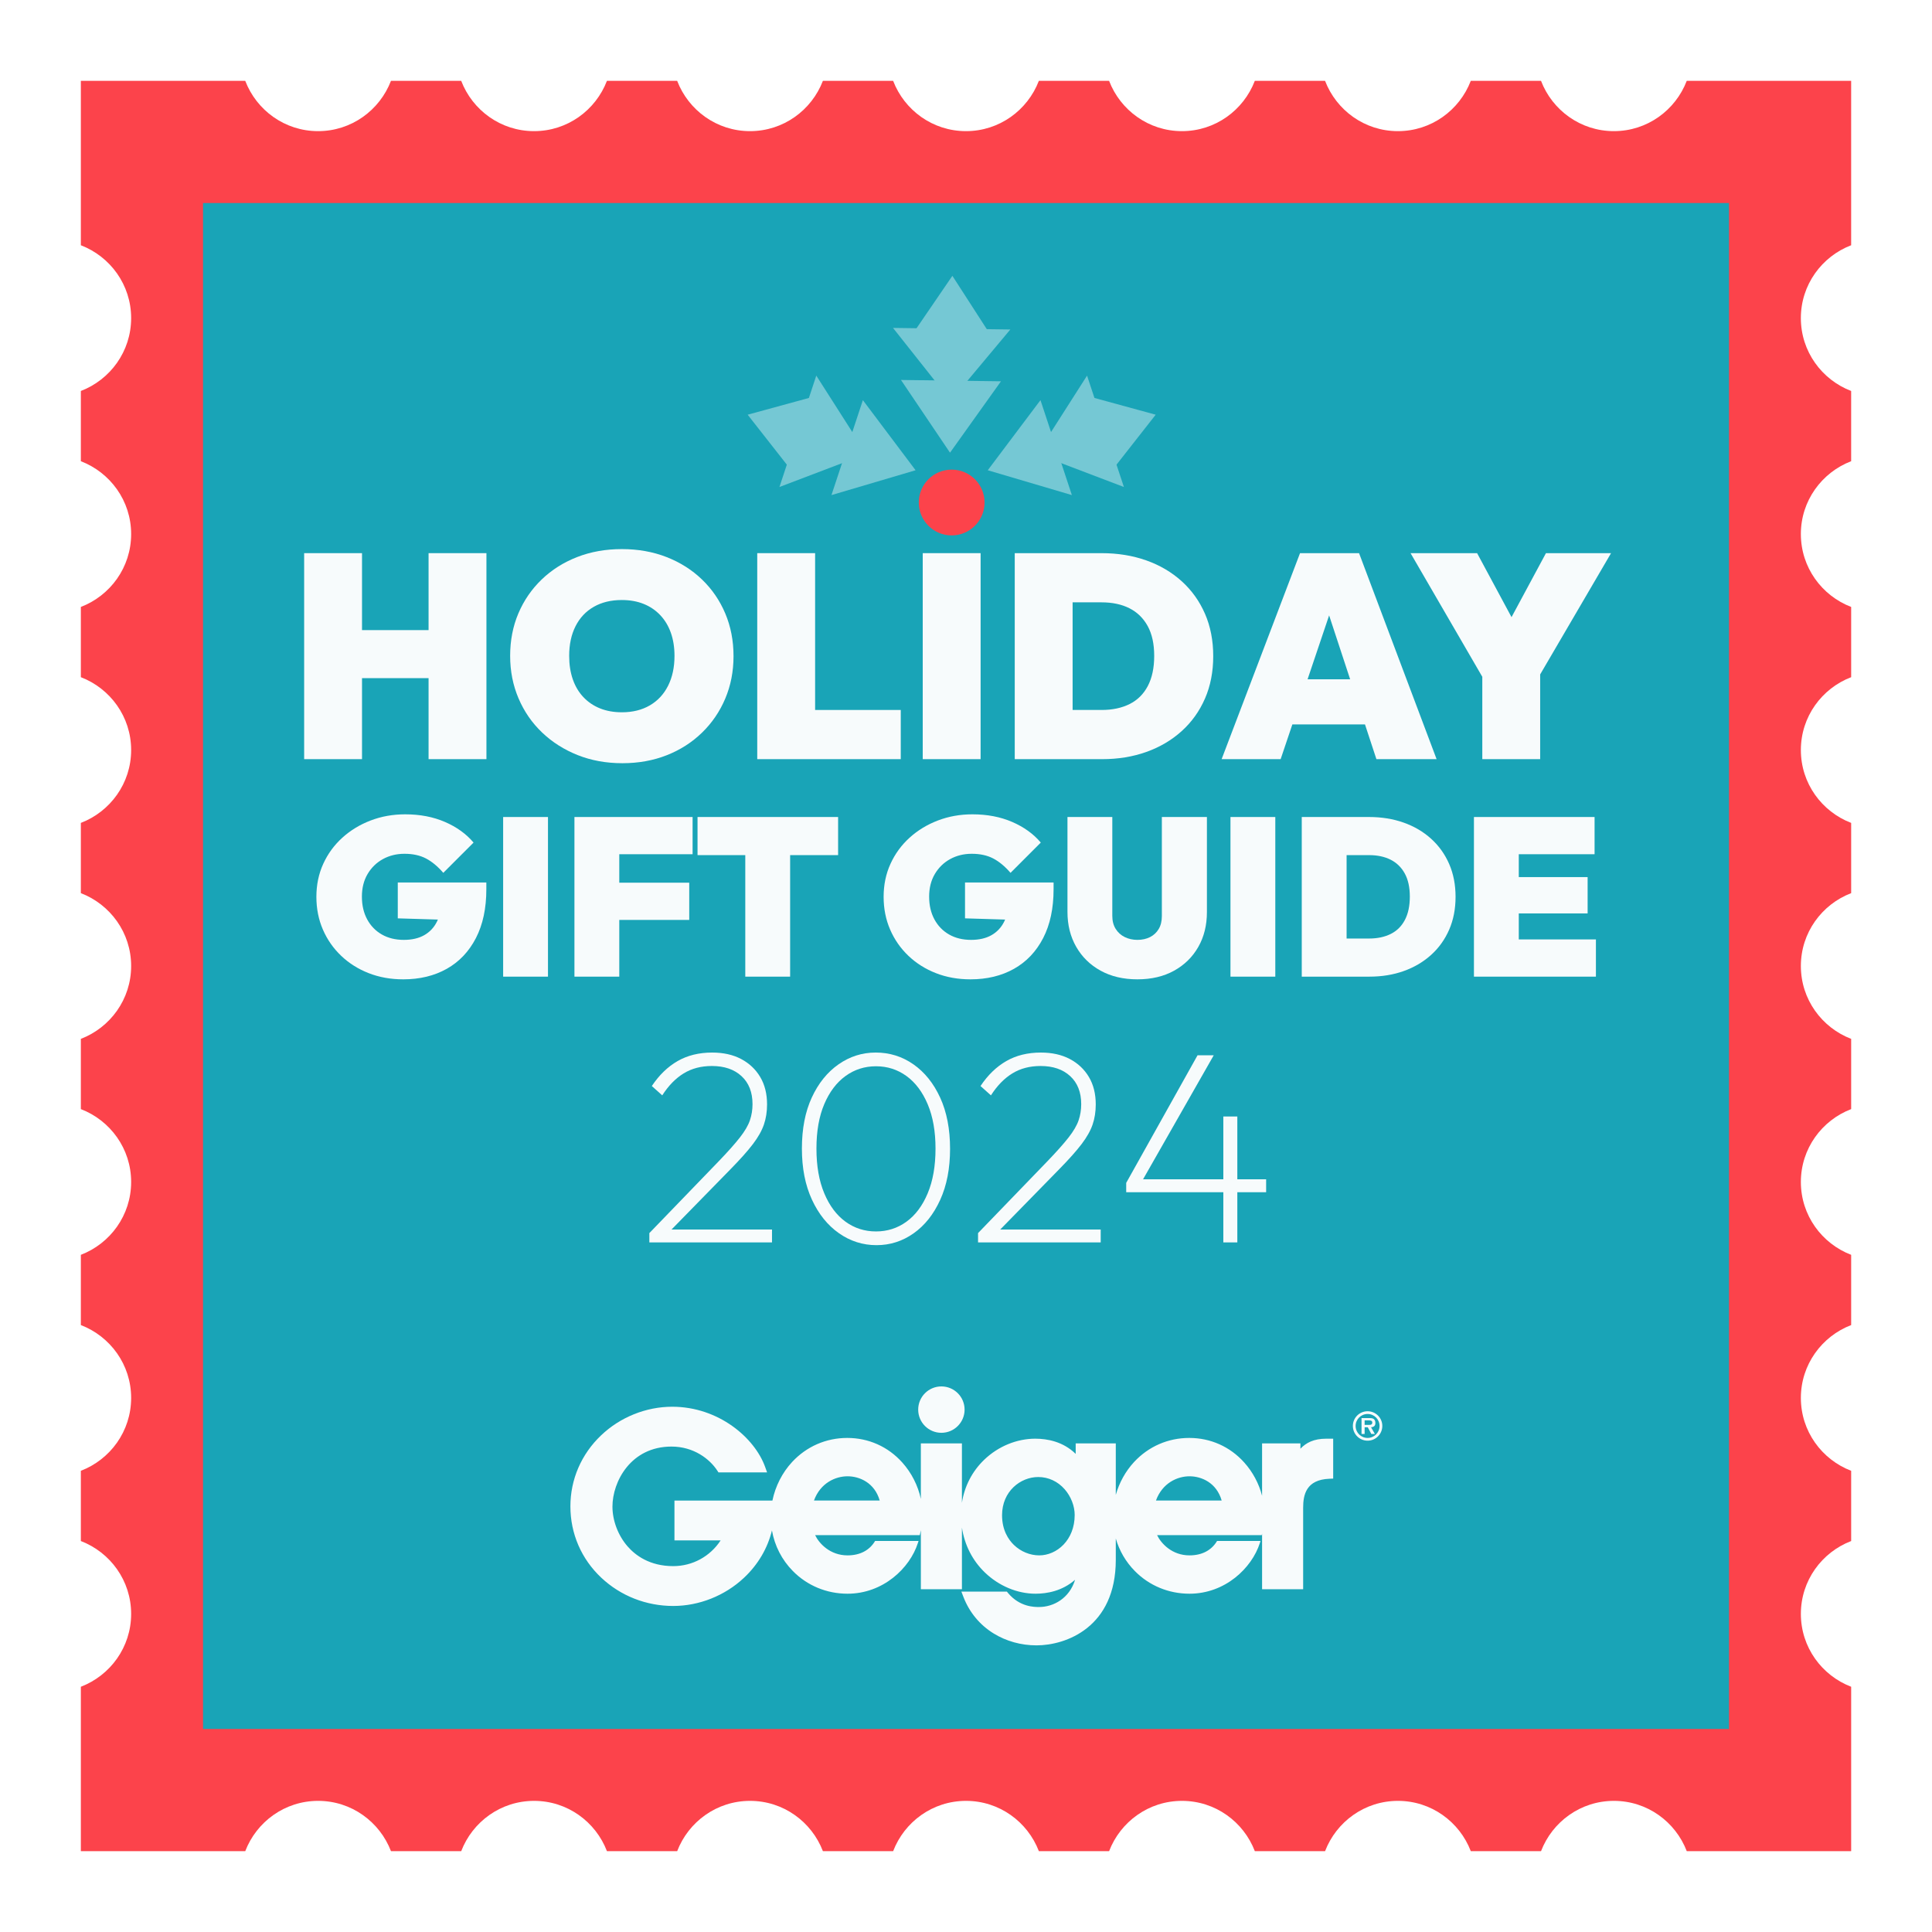 <?xml version="1.0" encoding="UTF-8"?>
<svg id="Layer_1" xmlns="http://www.w3.org/2000/svg" version="1.1" viewBox="0 0 576 576">
  <!-- Generator: Adobe Illustrator 29.0.0, SVG Export Plug-In . SVG Version: 2.1.0 Build 186)  -->
  <defs>
    <style>
      .st0 {
        fill: #75c8d4;
      }

      .st1 {
        fill: #fc434b;
      }

      .st2 {
        fill: #fff;
      }

      .st3 {
        fill: #f7fbfc;
      }

      .st4 {
        fill: #19a4b7;
      }
    </style>
  </defs>
  <rect class="st2" width="576" height="576"/>
  <g>
    <g>
      <path class="st1" d="M536.901,159.228c0-9.937,6.24-18.363,14.994-21.724v-20.939c-8.754-3.361-14.994-11.787-14.994-21.723s6.24-18.363,14.994-21.723V24.105h-49.014c-3.361,8.754-11.787,14.994-21.723,14.994s-18.363-6.24-21.723-14.994h-20.939c-3.361,8.754-11.787,14.994-21.724,14.994s-18.363-6.24-21.723-14.994h-20.939c-3.361,8.754-11.787,14.994-21.723,14.994s-18.363-6.24-21.724-14.994h-20.939c-3.361,8.754-11.787,14.994-21.723,14.994s-18.363-6.24-21.723-14.994h-20.939c-3.361,8.754-11.787,14.994-21.724,14.994s-18.363-6.24-21.723-14.994h-20.939c-3.361,8.754-11.787,14.994-21.723,14.994s-18.363-6.24-21.724-14.994h-20.939c-3.361,8.754-11.787,14.994-21.723,14.994s-18.363-6.24-21.723-14.994H24.105v49.014c8.754,3.361,14.994,11.787,14.994,21.723s-6.24,18.363-14.994,21.723v20.939c8.754,3.361,14.994,11.787,14.994,21.724s-6.24,18.363-14.994,21.723v20.939c8.754,3.361,14.994,11.787,14.994,21.723s-6.24,18.363-14.994,21.724v20.939c8.754,3.361,14.994,11.787,14.994,21.723s-6.24,18.363-14.994,21.723v20.939c8.754,3.361,14.994,11.787,14.994,21.724s-6.24,18.363-14.994,21.723v20.939c8.754,3.361,14.994,11.787,14.994,21.723s-6.24,18.363-14.994,21.724v20.939c8.754,3.361,14.994,11.787,14.994,21.723s-6.24,18.363-14.994,21.723v49.014h49.014c3.361-8.754,11.787-14.994,21.723-14.994s18.363,6.24,21.723,14.994h20.939c3.361-8.754,11.787-14.994,21.724-14.994s18.363,6.24,21.723,14.994h20.939c3.361-8.754,11.787-14.994,21.723-14.994s18.363,6.24,21.724,14.994h20.939c3.361-8.754,11.787-14.994,21.723-14.994s18.363,6.24,21.723,14.994h20.939c3.361-8.754,11.787-14.994,21.724-14.994s18.363,6.24,21.723,14.994h20.939c3.361-8.754,11.787-14.994,21.723-14.994s18.363,6.24,21.724,14.994h20.939c3.361-8.754,11.787-14.994,21.723-14.994s18.363,6.24,21.723,14.994h49.014v-49.014c-8.754-3.361-14.994-11.787-14.994-21.723s6.24-18.363,14.994-21.723v-20.939c-8.754-3.361-14.994-11.787-14.994-21.724s6.24-18.363,14.994-21.723v-20.939c-8.754-3.361-14.994-11.787-14.994-21.723s6.24-18.363,14.994-21.724v-20.939c-8.754-3.361-14.994-11.787-14.994-21.723s6.24-18.363,14.994-21.723v-20.939c-8.754-3.361-14.994-11.787-14.994-21.724s6.24-18.363,14.994-21.723v-20.939c-8.754-3.361-14.994-11.787-14.994-21.723Z"/>
      <rect class="st4" x="60.53" y="60.531" width="454.939" height="454.939"/>
    </g>
    <g>
      <path class="st3" d="M90.679,226.332v-61.418h17.252v61.418h-17.252ZM100.082,202.179v-14.319h34.418v14.319h-34.418ZM127.772,226.332v-61.418h17.252v61.418h-17.252Z"/>
      <path class="st3" d="M185.565,227.54c-4.831,0-9.273-.805-13.327-2.414-4.054-1.61-7.591-3.853-10.61-6.729-3.019-2.874-5.364-6.267-7.031-10.179-1.668-3.91-2.502-8.136-2.502-12.68,0-4.601.82-8.827,2.459-12.681,1.639-3.852,3.953-7.216,6.944-10.093,2.99-2.874,6.513-5.103,10.567-6.685,4.054-1.581,8.497-2.372,13.327-2.372,4.831,0,9.273.791,13.328,2.372,4.054,1.583,7.576,3.811,10.567,6.685,2.989,2.876,5.304,6.254,6.944,10.136s2.459,8.123,2.459,12.723c0,4.544-.82,8.755-2.459,12.637s-3.954,7.275-6.944,10.179c-2.991,2.904-6.5,5.147-10.524,6.728-4.025,1.581-8.425,2.372-13.198,2.372ZM185.392,212.358c3.221,0,6.009-.69,8.368-2.07,2.357-1.381,4.168-3.334,5.434-5.866,1.264-2.53,1.897-5.491,1.897-8.884,0-2.53-.36-4.816-1.078-6.858-.72-2.041-1.768-3.795-3.148-5.262-1.381-1.466-3.034-2.588-4.96-3.364-1.928-.776-4.098-1.165-6.514-1.165-3.221,0-6.01.676-8.367,2.027-2.358,1.352-4.17,3.278-5.434,5.78-1.265,2.501-1.897,5.449-1.897,8.842,0,2.587.358,4.916,1.078,6.987.718,2.07,1.768,3.838,3.148,5.304,1.381,1.466,3.033,2.588,4.96,3.364,1.926.776,4.098,1.165,6.513,1.165Z"/>
      <path class="st3" d="M225.762,226.332v-61.418h17.252v61.418h-17.252ZM239.823,226.332v-14.664h28.725v14.664h-28.725Z"/>
      <path class="st3" d="M275.102,226.332v-61.418h17.252v61.418h-17.252Z"/>
      <path class="st3" d="M302.533,226.332v-61.418h17.252v61.418h-17.252ZM314.092,226.332v-14.664h14.32c3.22,0,6.007-.589,8.367-1.768,2.356-1.178,4.169-2.976,5.434-5.392,1.264-2.415,1.896-5.404,1.896-8.971,0-3.565-.645-6.526-1.94-8.885-1.295-2.357-3.105-4.125-5.434-5.304-2.329-1.178-5.104-1.769-8.323-1.769h-15.183v-14.664h15.183c4.829,0,9.273.72,13.327,2.156,4.054,1.438,7.576,3.509,10.567,6.211,2.989,2.704,5.304,5.939,6.944,9.704,1.638,3.767,2.458,7.98,2.458,12.638s-.82,8.871-2.458,12.637c-1.64,3.767-3.954,7.002-6.944,9.704-2.991,2.704-6.5,4.774-10.525,6.211-4.025,1.438-8.425,2.156-13.198,2.156h-14.491Z"/>
      <path class="st3" d="M364.21,226.332l23.376-61.418h17.598l23.118,61.418h-17.943l-17.165-52.188h6.211l-17.598,52.188h-17.596ZM379.391,215.981v-13.456h34.332v13.456h-34.332Z"/>
      <path class="st3" d="M443.912,205.198l-23.376-40.284h19.84l17.683,32.866h-14.836l17.683-32.866h19.409l-23.55,40.284h-12.852ZM441.928,226.332v-27.431h17.252v27.431h-17.252Z"/>
    </g>
    <g>
      <path class="st3" d="M120.194,291.975c-3.699,0-7.119-.612-10.26-1.838-3.142-1.225-5.882-2.952-8.222-5.18-2.34-2.228-4.156-4.835-5.448-7.821-1.293-2.985-1.938-6.238-1.938-9.759,0-3.564.679-6.84,2.039-9.826,1.359-2.985,3.252-5.581,5.682-7.787,2.428-2.206,5.247-3.921,8.456-5.147,3.208-1.225,6.64-1.838,10.294-1.838,4.412,0,8.366.758,11.865,2.273,3.498,1.516,6.339,3.565,8.523,6.149l-9.024,9.024c-1.649-1.916-3.365-3.342-5.147-4.278-1.783-.936-3.922-1.404-6.417-1.404-2.363,0-4.501.524-6.417,1.571-1.917,1.048-3.442,2.53-4.579,4.445-1.136,1.917-1.705,4.167-1.705,6.751,0,2.585.523,4.846,1.571,6.785,1.046,1.938,2.506,3.442,4.378,4.512,1.872,1.069,4.055,1.604,6.551,1.604,2.406,0,4.434-.468,6.083-1.404,1.648-.936,2.908-2.272,3.776-4.011.869-1.738,1.304-3.787,1.304-6.149l9.157,5.815-22.125-.668v-10.695h26.403v2.005c0,5.705-1.036,10.561-3.108,14.572-2.072,4.011-4.969,7.063-8.689,9.158-3.722,2.095-8.055,3.141-13.001,3.141Z"/>
      <path class="st3" d="M150.006,291.173v-47.593h13.369v47.593h-13.369Z"/>
      <path class="st3" d="M171.262,291.173v-47.593h13.369v47.593h-13.369ZM182.091,254.676v-11.096h24.398v11.096h-24.398ZM182.091,274.261v-11.096h23.396v11.096h-23.396Z"/>
      <path class="st3" d="M207.959,254.943v-11.363h41.911v11.363h-41.911ZM222.197,291.173v-47.593h13.369v47.593h-13.369Z"/>
      <path class="st3" d="M289.309,291.975c-3.699,0-7.119-.612-10.26-1.838-3.142-1.225-5.882-2.952-8.222-5.18-2.34-2.228-4.156-4.835-5.448-7.821-1.293-2.985-1.938-6.238-1.938-9.759,0-3.564.679-6.84,2.039-9.826,1.359-2.985,3.252-5.581,5.682-7.787,2.428-2.206,5.247-3.921,8.456-5.147,3.208-1.225,6.64-1.838,10.294-1.838,4.412,0,8.365.758,11.865,2.273,3.498,1.516,6.338,3.565,8.521,6.149l-9.023,9.024c-1.648-1.916-3.365-3.342-5.146-4.278-1.783-.936-3.922-1.404-6.417-1.404-2.363,0-4.501.524-6.417,1.571-1.917,1.048-3.442,2.53-4.579,4.445-1.136,1.917-1.705,4.167-1.705,6.751,0,2.585.523,4.846,1.571,6.785,1.046,1.938,2.506,3.442,4.378,4.512,1.872,1.069,4.055,1.604,6.551,1.604,2.406,0,4.434-.468,6.082-1.404,1.648-.936,2.908-2.272,3.777-4.011.869-1.738,1.303-3.787,1.303-6.149l9.158,5.815-22.125-.668v-10.695h26.403v2.005c0,5.705-1.035,10.561-3.107,14.572s-4.971,7.063-8.689,9.158c-3.723,2.095-8.055,3.141-13.002,3.141Z"/>
      <path class="st3" d="M339.106,291.975c-4.188,0-7.844-.857-10.962-2.573-3.12-1.715-5.548-4.088-7.286-7.119-1.738-3.03-2.606-6.506-2.606-10.428v-28.275h13.368v29.478c0,1.516.334,2.808,1.003,3.877.668,1.07,1.57,1.883,2.707,2.44,1.137.558,2.395.835,3.776.835,1.426,0,2.685-.278,3.777-.835,1.091-.557,1.948-1.359,2.573-2.406.623-1.047.936-2.328.936-3.844v-29.545h13.436v28.342c0,3.922-.858,7.386-2.573,10.394-1.716,3.008-4.122,5.371-7.219,7.085-3.099,1.716-6.741,2.573-10.93,2.573Z"/>
      <path class="st3" d="M366.846,291.173v-47.593h13.369v47.593h-13.369Z"/>
      <path class="st3" d="M388.102,291.173v-47.593h13.369v47.593h-13.369ZM397.059,291.173v-11.363h11.097c2.495,0,4.656-.457,6.483-1.371,1.827-.913,3.23-2.306,4.211-4.178s1.471-4.188,1.471-6.952c0-2.762-.501-5.057-1.504-6.885-1.002-1.827-2.406-3.197-4.211-4.111-1.805-.913-3.955-1.371-6.45-1.371h-11.765v-11.363h11.765c3.743,0,7.186.558,10.327,1.671,3.142,1.115,5.871,2.719,8.188,4.813,2.316,2.095,4.11,4.602,5.381,7.52,1.27,2.919,1.905,6.183,1.905,9.792s-.636,6.875-1.905,9.792c-1.271,2.919-3.064,5.426-5.381,7.52-2.317,2.095-5.036,3.699-8.155,4.813-3.119,1.114-6.528,1.671-10.227,1.671h-11.23Z"/>
      <path class="st3" d="M439.437,291.173v-47.593h13.369v47.593h-13.369ZM450.267,254.676v-11.096h25.133v11.096h-25.133ZM450.267,272.323v-10.829h23.062v10.829h-23.062ZM450.267,291.173v-11.096h25.534v11.096h-25.534Z"/>
    </g>
    <g>
      <path class="st3" d="M395.46,428.925c-3.827,0-6.047,1.217-7.757,2.983v-1.576h-11.431v15.605c-.942-3.623-2.764-7.07-5.317-9.912-4.232-4.723-10.054-7.324-16.396-7.324-6.314,0-12.148,2.547-16.437,7.166-2.567,2.769-4.436,6.166-5.466,9.81v-15.345h-11.956v3.122c-3.744-3.669-8.471-4.529-12.047-4.529-5.518,0-11.066,2.284-15.217,6.273-3.601,3.456-5.895,7.922-6.652,12.835v-17.702h-12.245v16.55c-.854-3.965-2.766-7.768-5.537-10.857-4.23-4.723-10.056-7.324-16.402-7.324-6.31,0-12.144,2.547-16.433,7.166-2.961,3.195-4.998,7.231-5.883,11.513h-29.205v11.876h13.763c-3.118,4.768-8.363,7.664-14.129,7.664-7.027,0-11.295-3.218-13.64-5.922-2.803-3.235-4.478-7.659-4.478-11.827,0-7.43,5.463-17.895,17.601-17.895,6.619,0,11.39,3.696,13.65,7.156l.354.541h14.497l-.576-1.606c-3.118-8.71-13.891-17.967-27.704-17.967-7.795,0-15.527,3.106-21.21,8.529-5.906,5.626-9.149,13.145-9.149,21.172,0,8.147,3.272,15.704,9.221,21.285,5.78,5.425,13.391,8.411,21.436,8.411,7.71,0,15.394-3.054,21.075-8.382,4.218-3.953,7.069-8.831,8.357-14.139.803,4.581,2.951,8.788,6.25,12.126,4.297,4.35,10.08,6.742,16.281,6.742,10.599,0,18.578-7.602,20.979-15.118l.198-.61h-12.953c-1.671,2.811-4.509,4.298-8.224,4.298-5.221,0-8.473-3.558-9.659-6.032h31.202l.206-.942c.037-.164.076-.342.114-.528v17.601h12.245v-18.385c.773,5.168,3.14,9.837,6.856,13.405,4.173,4.012,9.674,6.311,15.089,6.311,3.424,0,7.955-.799,11.786-4.15-1.698,5.544-6.431,8.116-10.753,8.116-1.416,0-5.728,0-9.221-4.157l-.358-.435h-13.563l.63,1.639c1.765,4.555,4.873,8.304,8.986,10.837,3.762,2.32,8.188,3.549,12.788,3.549,8.773,0,23.63-5.368,23.63-25.48v-6.385c1.049,3.646,2.982,6.98,5.698,9.724,4.29,4.35,10.074,6.742,16.274,6.742,10.601,0,18.578-7.602,20.985-15.118l.192-.61h-12.949c-1.675,2.811-4.513,4.298-8.228,4.298-5.221,0-8.469-3.558-9.658-6.032h31.201l.101-.447v16.578h12.244v-24.294c0-3.874.886-8.361,7.802-8.646l1.152-.051v-11.898h-2.011ZM242.677,447.356c1.928-5.288,6.467-7.221,9.999-7.221,3.605,0,8.076,1.928,9.595,7.221h-19.594ZM309.839,463.713c-2.761,0-5.512-1.137-7.559-3.111-1.608-1.558-3.53-4.363-3.53-8.864,0-7.122,5.488-11.382,10.792-11.382,3.015,0,5.815,1.297,7.879,3.65,1.869,2.136,2.983,4.996,2.983,7.66,0,7.542-5.374,12.048-10.566,12.048ZM344.634,447.356c1.928-5.288,6.463-7.221,9.995-7.221,3.602,0,8.077,1.928,9.595,7.221h-19.59Z"/>
      <path class="st3" d="M287.58,420.257c0-3.82-3.099-6.916-6.919-6.916s-6.914,3.096-6.914,6.916c0,3.821,3.094,6.916,6.914,6.916s6.919-3.095,6.919-6.916Z"/>
      <path class="st3" d="M403.34,425.125c0-2.425,1.957-4.383,4.394-4.383,2.414,0,4.383,1.958,4.383,4.383,0,2.436-1.969,4.395-4.383,4.395-2.436,0-4.394-1.958-4.394-4.395ZM411.296,425.125c0-1.969-1.605-3.563-3.563-3.563-1.981,0-3.574,1.594-3.574,3.563,0,1.981,1.594,3.575,3.574,3.575,1.958,0,3.563-1.594,3.563-3.575ZM409.908,427.516h-1.07l-1.059-2.003h-.933v2.003h-.923v-4.736h2.288c.41,0,.923.012,1.287.228.42.284.558.74.558,1.229,0,.865-.456,1.218-1.299,1.275l1.15,2.003ZM408.246,424.807c.512.011.877-.114.877-.706,0-.638-.672-.638-1.128-.638h-1.149v1.344h1.399Z"/>
    </g>
    <g>
      <polygon class="st0" points="283.234 134.964 298.428 113.677 268.615 113.279 283.234 134.964"/>
      <polygon class="st0" points="283.441 119.485 301.214 98.232 266.242 97.765 283.441 119.485"/>
      <polygon class="st0" points="283.939 82.232 271.365 100.625 296.017 100.955 283.939 82.232"/>
    </g>
    <circle class="st1" cx="283.728" cy="149.819" r="9.806"/>
    <g>
      <g>
        <polygon class="st0" points="272.972 140.2 257.254 119.298 247.889 147.605 272.972 140.2"/>
        <polygon class="st0" points="258.275 135.338 243.366 111.986 232.381 145.192 258.275 135.338"/>
        <polygon class="st0" points="222.904 123.637 236.653 141.17 244.396 117.762 222.904 123.637"/>
      </g>
      <g>
        <polygon class="st0" points="294.484 140.2 310.203 119.298 319.567 147.605 294.484 140.2"/>
        <polygon class="st0" points="309.182 135.338 324.09 111.986 335.075 145.192 309.182 135.338"/>
        <polygon class="st0" points="344.553 123.637 330.804 141.17 323.061 117.762 344.553 123.637"/>
      </g>
    </g>
    <g>
      <path class="st3" d="M193.597,367.628l20.695-21.432c2.726-2.835,4.826-5.194,6.298-7.075,1.473-1.882,2.467-3.586,2.986-5.113.518-1.525.777-3.135.777-4.826,0-3.544-1.092-6.325-3.272-8.343-2.182-2.018-5.126-3.027-8.834-3.027-3.218,0-6.026.736-8.426,2.209-2.4,1.473-4.527,3.654-6.38,6.544l-3.108-2.781c2.181-3.272,4.745-5.753,7.689-7.443s6.38-2.536,10.307-2.536c3.326,0,6.203.642,8.63,1.922,2.426,1.282,4.321,3.067,5.685,5.358,1.363,2.29,2.045,5.018,2.045,8.18,0,2.182-.314,4.186-.94,6.013-.627,1.827-1.718,3.763-3.272,5.808s-3.777,4.54-6.667,7.484l-18.405,18.814-5.808.245ZM193.597,370.409v-2.781l3.354-1.063h33.211v3.845h-36.564Z"/>
      <path class="st3" d="M261.326,371.228c-4.09,0-7.826-1.187-11.207-3.559-3.382-2.372-6.067-5.712-8.057-10.021-1.991-4.308-2.986-9.379-2.986-15.215,0-5.89.981-10.961,2.945-15.215s4.622-7.553,7.976-9.897c3.354-2.345,7.047-3.518,11.084-3.518,4.144,0,7.894,1.173,11.247,3.518,3.354,2.345,6.013,5.658,7.976,9.938,1.963,4.281,2.945,9.366,2.945,15.256,0,5.836-.981,10.907-2.945,15.215-1.963,4.309-4.609,7.635-7.935,9.979-3.327,2.345-7.008,3.518-11.043,3.518ZM261.163,367.137c3.381,0,6.407-.967,9.08-2.903,2.671-1.936,4.785-4.757,6.339-8.467,1.554-3.707,2.331-8.151,2.331-13.333,0-5.125-.777-9.529-2.331-13.211-1.554-3.681-3.668-6.489-6.339-8.425-2.673-1.936-5.699-2.904-9.08-2.904-3.382,0-6.408.969-9.08,2.904-2.673,1.936-4.786,4.731-6.34,8.384-1.554,3.654-2.331,8.071-2.331,13.252,0,5.182.777,9.626,2.331,13.333,1.554,3.71,3.667,6.531,6.34,8.467,2.671,1.937,5.698,2.903,9.08,2.903Z"/>
      <path class="st3" d="M291.592,367.628l20.695-21.432c2.727-2.835,4.826-5.194,6.299-7.075,1.472-1.882,2.467-3.586,2.985-5.113.518-1.525.777-3.135.777-4.826,0-3.544-1.092-6.325-3.272-8.343-2.182-2.018-5.126-3.027-8.834-3.027-3.219,0-6.026.736-8.426,2.209-2.4,1.473-4.527,3.654-6.38,6.544l-3.108-2.781c2.18-3.272,4.744-5.753,7.688-7.443,2.945-1.69,6.381-2.536,10.308-2.536,3.325,0,6.202.642,8.63,1.922,2.426,1.282,4.321,3.067,5.685,5.358,1.362,2.29,2.045,5.018,2.045,8.18,0,2.182-.314,4.186-.94,6.013-.628,1.827-1.718,3.763-3.272,5.808-1.554,2.045-3.776,4.54-6.666,7.484l-18.405,18.814-5.808.245ZM291.592,370.409v-2.781l3.354-1.063h33.211v3.845h-36.564Z"/>
      <path class="st3" d="M335.763,352.658l21.268-38.036h4.826l-21.677,38.036h-4.417ZM335.763,355.439v-2.781l1.8-1.063h39.918v3.845h-41.718ZM364.72,370.409v-37.546h4.172v37.546h-4.172Z"/>
    </g>
  </g>
</svg>